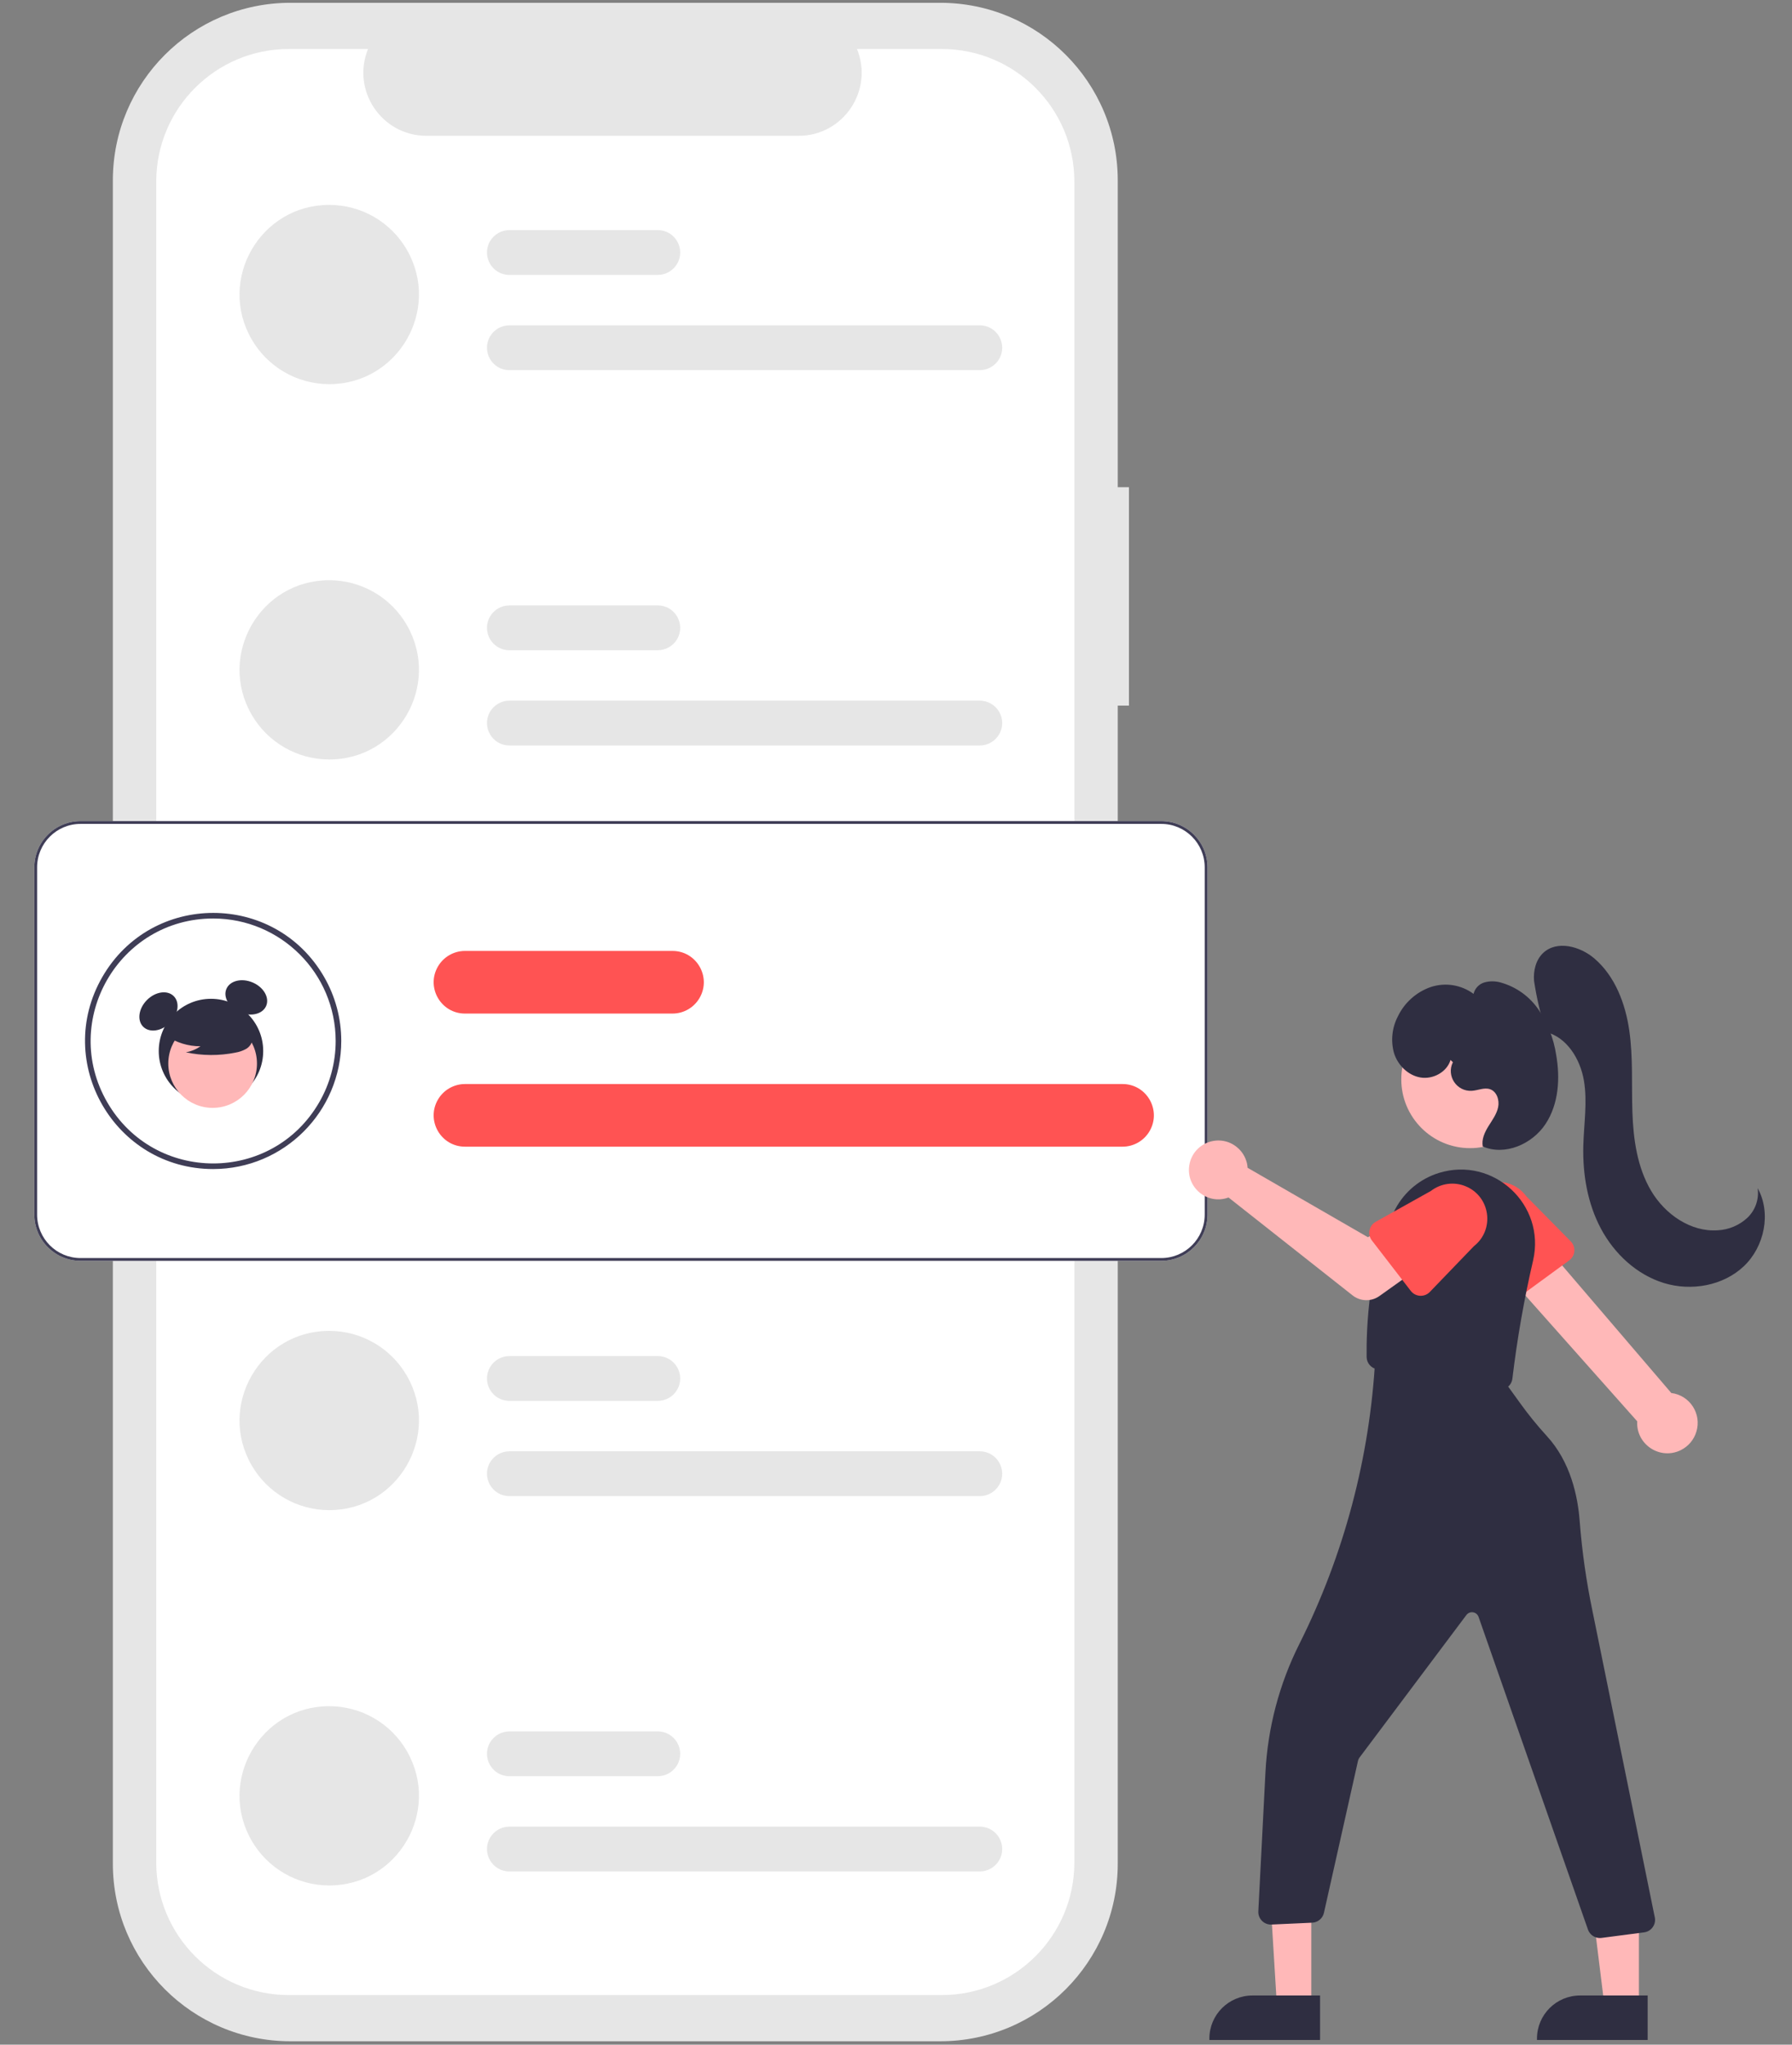 <?xml version="1.0" encoding="utf-8"?>
<svg data-name="Layer 1" width="640px" height="730px" viewBox="0 0 640 730" xmlns="http://www.w3.org/2000/svg">
  <rect x="0" y="0" width="640" height="730" fill="#808080" stroke="none"/>
  <path d="M 403.196 173.947 L 399.198 173.947 L 399.198 64.402 C 399.198 29.386 370.812 1 335.796 1 L 103.709 1 C 68.693 1 40.307 29.386 40.307 64.402 L 40.307 665.376 C 40.307 700.392 68.693 728.778 103.709 728.778 L 335.796 728.778 C 370.811 728.778 399.197 700.392 399.198 665.376 L 399.198 251.923 L 403.196 251.923 L 403.196 173.947 Z" fill="#e6e6e6"/>
  <path d="M 383.703 64.844 L 383.703 664.934 C 383.702 691.085 362.504 712.284 336.353 712.284 L 103.153 712.284 C 77.002 712.284 55.803 691.085 55.803 664.934 L 55.803 64.844 C 55.803 38.694 77.002 17.494 103.153 17.494 L 131.443 17.494 C 125.422 32.289 136.3 48.473 152.273 48.484 L 285.233 48.484 C 301.206 48.472 312.083 32.289 306.063 17.494 L 336.353 17.494 C 362.504 17.494 383.702 38.694 383.703 64.844 Z" fill="#fff"/>
  <path d="M 117.584 73.151 C 92.95 73.151 77.554 99.818 89.871 121.151 C 95.587 131.052 106.151 137.151 117.583 137.151 L 117.584 137.151 C 142.217 137.151 157.613 110.484 145.296 89.151 C 139.58 79.25 129.016 73.151 117.584 73.151 Z" fill="#e6e6e6"/>
  <path d="M 349.922 132.151 L 181.922 132.151 C 175.764 132.151 171.915 125.485 174.994 120.151 C 176.423 117.676 179.064 116.151 181.922 116.151 L 349.922 116.151 C 356.08 116.151 359.929 122.818 356.85 128.151 C 355.421 130.627 352.78 132.151 349.922 132.151 Z" fill="#e6e6e6"/>
  <path d="M 234.922 98.151 L 181.922 98.151 C 175.764 98.151 171.915 91.485 174.994 86.151 C 176.423 83.676 179.064 82.151 181.922 82.151 L 234.922 82.151 C 241.08 82.151 244.929 88.818 241.85 94.151 C 240.421 96.627 237.78 98.151 234.922 98.151 Z" fill="#e6e6e6"/>
  <path d="M 117.584 207.151 C 92.95 207.151 77.554 233.818 89.871 255.151 C 95.587 265.052 106.151 271.151 117.583 271.151 L 117.584 271.151 C 142.217 271.151 157.613 244.484 145.296 223.151 C 139.58 213.25 129.016 207.151 117.584 207.151 Z" fill="#e6e6e6"/>
  <path d="M 349.922 266.151 L 181.922 266.151 C 175.764 266.151 171.915 259.485 174.994 254.151 C 176.423 251.676 179.064 250.151 181.922 250.151 L 349.922 250.151 C 356.08 250.151 359.929 256.818 356.85 262.151 C 355.421 264.627 352.78 266.151 349.922 266.151 Z" fill="#e6e6e6"/>
  <path d="M 234.922 232.151 L 181.922 232.151 C 175.764 232.151 171.915 225.485 174.994 220.151 C 176.423 217.676 179.064 216.151 181.922 216.151 L 234.922 216.151 C 241.08 216.151 244.929 222.818 241.85 228.151 C 240.421 230.627 237.78 232.151 234.922 232.151 Z" fill="#e6e6e6"/>
  <path d="M 117.584 475.151 C 92.95 475.151 77.554 501.818 89.871 523.151 C 95.587 533.052 106.151 539.151 117.583 539.151 L 117.584 539.151 C 142.217 539.151 157.613 512.484 145.296 491.151 C 139.58 481.25 129.016 475.151 117.584 475.151 Z" fill="#e6e6e6"/>
  <path d="M 349.922 534.151 L 181.922 534.151 C 175.764 534.151 171.915 527.485 174.994 522.151 C 176.423 519.676 179.064 518.151 181.922 518.151 L 349.922 518.151 C 356.08 518.151 359.929 524.818 356.85 530.151 C 355.421 532.627 352.78 534.151 349.922 534.151 Z" fill="#e6e6e6"/>
  <path d="M 234.922 500.151 L 181.922 500.151 C 175.764 500.151 171.915 493.485 174.994 488.151 C 176.423 485.676 179.064 484.151 181.922 484.151 L 234.922 484.151 C 241.08 484.151 244.929 490.818 241.85 496.151 C 240.421 498.627 237.78 500.151 234.922 500.151 Z" fill="#e6e6e6"/>
  <path d="M 117.584 609.151 C 92.95 609.151 77.554 635.818 89.871 657.151 C 95.587 667.052 106.151 673.151 117.583 673.151 L 117.584 673.151 C 142.217 673.151 157.613 646.484 145.296 625.151 C 139.58 615.25 129.016 609.151 117.584 609.151 Z" fill="#e6e6e6"/>
  <path d="M 349.922 668.151 L 181.922 668.151 C 175.764 668.151 171.915 661.485 174.994 656.151 C 176.423 653.676 179.064 652.151 181.922 652.151 L 349.922 652.151 C 356.08 652.151 359.929 658.818 356.85 664.151 C 355.421 666.627 352.78 668.151 349.922 668.151 Z" fill="#e6e6e6"/>
  <path d="M 234.922 634.151 L 181.922 634.151 C 175.764 634.151 171.915 627.485 174.994 622.151 C 176.423 619.676 179.064 618.151 181.922 618.151 L 234.922 618.151 C 241.08 618.151 244.929 624.818 241.85 630.151 C 240.421 632.627 237.78 634.151 234.922 634.151 Z" fill="#e6e6e6"/>
  <path d="M 414.753 450.151 L 28.753 450.151 C 19.644 450.141 12.263 442.76 12.253 433.651 L 12.253 309.651 C 12.263 300.543 19.644 293.162 28.753 293.151 L 414.753 293.151 C 423.861 293.162 431.243 300.543 431.253 309.651 L 431.253 433.651 C 431.243 442.76 423.861 450.141 414.753 450.151 Z" fill="#fff"/>
  <path d="M 76.156 417.377 C 40.956 417.377 18.956 379.272 36.556 348.788 C 54.156 318.304 98.156 318.304 115.756 348.788 C 119.769 355.74 121.882 363.625 121.882 371.651 C 121.854 396.893 101.398 417.349 76.156 417.377 Z M 76.156 327.925 C 42.496 327.925 21.458 364.364 38.288 393.514 C 55.118 422.665 97.194 422.665 114.024 393.514 C 117.862 386.867 119.882 379.327 119.882 371.651 C 119.855 347.513 100.294 327.953 76.156 327.925 Z" fill="#3f3d56"/>
  <path d="M 400.894 409.389 L 166.082 409.389 C 157.474 409.397 152.086 400.085 156.382 392.626 C 158.38 389.158 162.079 387.022 166.082 387.026 L 400.894 387.026 C 409.502 387.018 414.89 396.331 410.593 403.789 C 408.596 407.257 404.896 409.393 400.894 409.389 Z" fill="#ff5353"/>
  <path d="M 240.159 361.868 L 166.082 361.868 C 157.474 361.876 152.086 352.563 156.382 345.105 C 158.38 341.637 162.079 339.501 166.082 339.505 L 240.159 339.505 C 248.767 339.497 254.155 348.809 249.859 356.268 C 247.861 359.736 244.162 361.872 240.159 361.868 Z" fill="#ff5353"/>
  <path d="M 414.753 450.151 L 28.753 450.151 C 19.644 450.141 12.263 442.76 12.253 433.651 L 12.253 309.651 C 12.263 300.543 19.644 293.162 28.753 293.151 L 414.753 293.151 C 423.861 293.162 431.243 300.543 431.253 309.651 L 431.253 433.651 C 431.243 442.76 423.861 450.141 414.753 450.151 Z M 28.753 294.151 C 20.196 294.161 13.262 301.095 13.253 309.651 L 13.253 433.651 C 13.262 442.208 20.196 449.142 28.753 449.151 L 414.753 449.151 C 423.309 449.142 430.243 442.208 430.253 433.651 L 430.253 309.651 C 430.243 301.095 423.309 294.161 414.753 294.151 L 28.753 294.151 Z" fill="#3f3d56"/>
  <circle cx="75.348" cy="375.25" r="18.654" fill="#2f2e41"/>
  <ellipse cx="532.163" cy="445.705" rx="7.719" ry="5.789" transform="matrix(0.707, -0.707, 0.707, 0.707, -634.759, 422.233)" fill="#2f2e41"/>
  <ellipse cx="563.161" cy="440.842" rx="5.789" ry="7.719" transform="matrix(0.393, -0.92, 0.92, 0.393, -538.934, 700.951)" fill="#2f2e41"/>
  <circle cx="75.94" cy="379.703" r="15.832" fill="#ffb8b8"/>
  <path d="M 59.304 369.745 C 62.922 372.238 67.216 373.565 71.61 373.548 C 70.043 374.634 68.258 375.369 66.38 375.699 C 72.222 376.952 78.26 376.986 84.115 375.799 C 85.417 375.59 86.673 375.159 87.828 374.524 C 88.992 373.874 89.825 372.76 90.119 371.459 C 90.508 369.236 88.776 367.217 86.976 365.856 C 81.396 361.7 74.243 360.271 67.494 361.963 C 65.273 362.409 63.253 363.551 61.724 365.223 C 60.311 366.971 59.892 369.665 61.239 371.465 L 59.304 369.745 Z" fill="#2f2e41"/>
  <g transform="matrix(-1, 0, 0, 1, 644.572, 0)">
    <path d="M 38.732 511.165 C 36.76 504.775 41.044 498.155 47.682 497.336 L 99.015 437.353 L 110.987 449.924 L 59.857 507.437 C 60.327 515.739 51.634 521.436 44.21 517.692 C 41.567 516.359 39.586 514 38.732 511.165 Z" style="fill: rgb(255, 184, 184);"/>
    <path d="M 82.315 446.719 C 82.209 445.415 82.676 444.129 83.595 443.198 L 99.454 427.117 C 105.126 419.346 117.083 420.628 120.977 429.425 C 122.776 433.49 122.281 438.204 119.677 441.806 L 109.132 461.861 C 107.854 464.293 104.713 465.021 102.494 463.4 L 84.145 449.989 C 83.088 449.218 82.42 448.024 82.315 446.719 Z" fill="#ff5353"/>
    <circle cx="119.553" cy="385.354" r="24.561" style="fill: rgb(255, 184, 184);"/>
    <path d="M 106.198 495.261 C 105.211 494.528 104.572 493.419 104.432 492.197 C 102.734 478.003 100.263 463.912 97.03 449.987 C 92.482 430.106 111.161 412.757 130.652 418.759 C 137.335 420.817 142.933 425.433 146.226 431.601 C 155.885 449.729 156.623 474.618 156.492 484.477 C 156.462 486.649 154.882 488.488 152.739 488.845 L 109.644 496.098 C 109.393 496.141 109.139 496.162 108.884 496.162 C 107.915 496.162 106.972 495.845 106.198 495.261 Z" fill="#2f2e41"/>
    <path d="M 199.237 415.291 C 199.115 415.83 199.035 416.379 198.998 416.931 L 156.041 441.713 L 145.599 435.702 L 134.468 450.274 L 151.918 462.712 C 154.814 464.776 158.725 464.68 161.517 462.478 L 205.813 427.532 C 213.391 430.337 221.164 423.887 219.805 415.921 C 218.445 407.956 208.972 404.449 202.754 409.61 C 200.994 411.07 199.76 413.065 199.237 415.291 Z" style="fill: rgb(255, 184, 184);"/>
    <path d="M 154.605 442.887 L 140.721 460.881 C 139.042 463.056 135.823 463.232 133.917 461.253 L 118.2 444.932 C 110.617 439.011 112.287 427.102 121.206 423.496 C 125.322 421.831 130.012 422.476 133.526 425.188 L 153.239 436.211 C 155.637 437.552 156.283 440.711 154.605 442.887 Z" fill="#ff5353"/>
    <polygon points="176.249 716.442 188.509 716.441 191.395 669.306 176.247 669.154 176.249 716.442" style="fill: rgb(255, 184, 184);"/>
    <path d="M 173.122 712.439 L 197.266 712.438 L 197.267 712.438 C 205.764 712.438 212.653 719.327 212.653 727.824 L 212.653 728.324 L 173.122 728.326 L 173.122 712.439 Z" fill="#2f2e41"/>
    <polygon points="59.249 716.442 71.509 716.441 77.341 669.153 59.247 669.154 59.249 716.442" style="fill: rgb(255, 184, 184);"/>
    <path d="M 56.122 712.439 L 80.266 712.438 L 80.267 712.438 C 88.764 712.438 95.653 719.327 95.653 727.824 L 95.653 728.324 L 56.122 728.326 L 56.122 712.439 Z" fill="#2f2e41"/>
    <path d="M 72.611 691.883 L 57.396 689.898 C 54.697 689.546 52.927 686.898 53.633 684.269 L 75.826 575.208 C 78.033 564.62 79.559 553.902 80.397 543.119 C 81.045 534.345 83.613 521.939 92.169 512.663 C 95.648 508.856 98.896 504.844 101.894 500.647 L 108.612 491.345 L 153.364 484.225 L 153.394 484.779 C 155.328 520.34 164.564 555.122 180.529 586.957 C 187.711 601.275 191.833 616.931 192.633 632.928 L 195.169 682.381 C 195.233 683.648 194.76 684.883 193.866 685.783 C 192.975 686.688 191.739 687.17 190.47 687.105 L 175.925 686.444 C 173.899 686.349 172.186 684.912 171.739 682.933 L 159.595 628.754 C 159.486 628.27 159.276 627.816 158.98 627.419 L 120.869 576.605 C 119.715 575.065 117.326 575.353 116.57 577.123 C 116.548 577.174 116.528 577.226 116.509 577.279 L 77.44 688.906 C 76.802 690.709 75.099 691.915 73.187 691.92 C 72.994 691.92 72.802 691.908 72.611 691.883 Z" fill="#2f2e41"/>
    <path d="M 92.395 368.306 C 94.346 362.392 95.786 356.321 96.7 350.161 C 96.987 346.574 96.068 342.715 93.456 340.241 C 88.568 335.61 80.263 337.815 75.152 342.198 C 67.764 348.533 64.079 358.267 62.687 367.898 C 61.294 377.53 61.907 387.324 61.572 397.049 C 61.237 406.775 59.846 416.775 54.887 425.149 C 49.929 433.522 40.728 439.95 31.023 439.237 C 27.105 439.026 23.385 437.449 20.509 434.782 C 17.644 432.056 16.279 428.109 16.848 424.196 C 11.887 433.078 14.402 445.117 21.801 452.099 C 29.2 459.082 40.581 461.056 50.308 458.075 C 60.035 455.093 68.041 447.618 72.822 438.638 C 77.604 429.658 79.357 419.285 79.103 409.114 C 78.908 401.304 77.58 393.43 78.9 385.73 C 80.22 378.03 85.039 370.211 92.638 368.398 L 92.395 368.306 Z" fill="#2f2e41"/>
    <path d="M 126.522 378.43 C 127.817 382.758 132.773 385.427 137.231 384.695 C 141.689 383.963 145.355 380.292 146.71 375.982 C 147.935 371.58 147.433 366.876 145.308 362.831 C 142.943 357.934 138.728 354.18 133.591 352.394 C 128.401 350.674 122.698 351.585 118.302 354.837 C 117.832 352.858 116.33 351.286 114.373 350.728 C 112.438 350.207 110.395 350.237 108.476 350.815 C 102.947 352.391 98.155 355.877 94.954 360.652 C 91.793 365.414 89.702 370.803 88.825 376.45 C 87.316 384.919 87.873 394.173 92.629 401.34 C 97.385 408.508 107.116 412.74 115.01 409.323 C 115.502 406.806 114.336 404.272 112.987 402.092 C 111.638 399.911 110.039 397.787 109.521 395.276 C 109.003 392.765 109.996 389.693 112.425 388.872 C 114.498 388.171 116.707 389.306 118.89 389.443 C 124.326 389.785 128.098 384.119 125.686 379.236 L 126.522 378.43 Z" fill="#2f2e41"/>
  </g>
</svg>